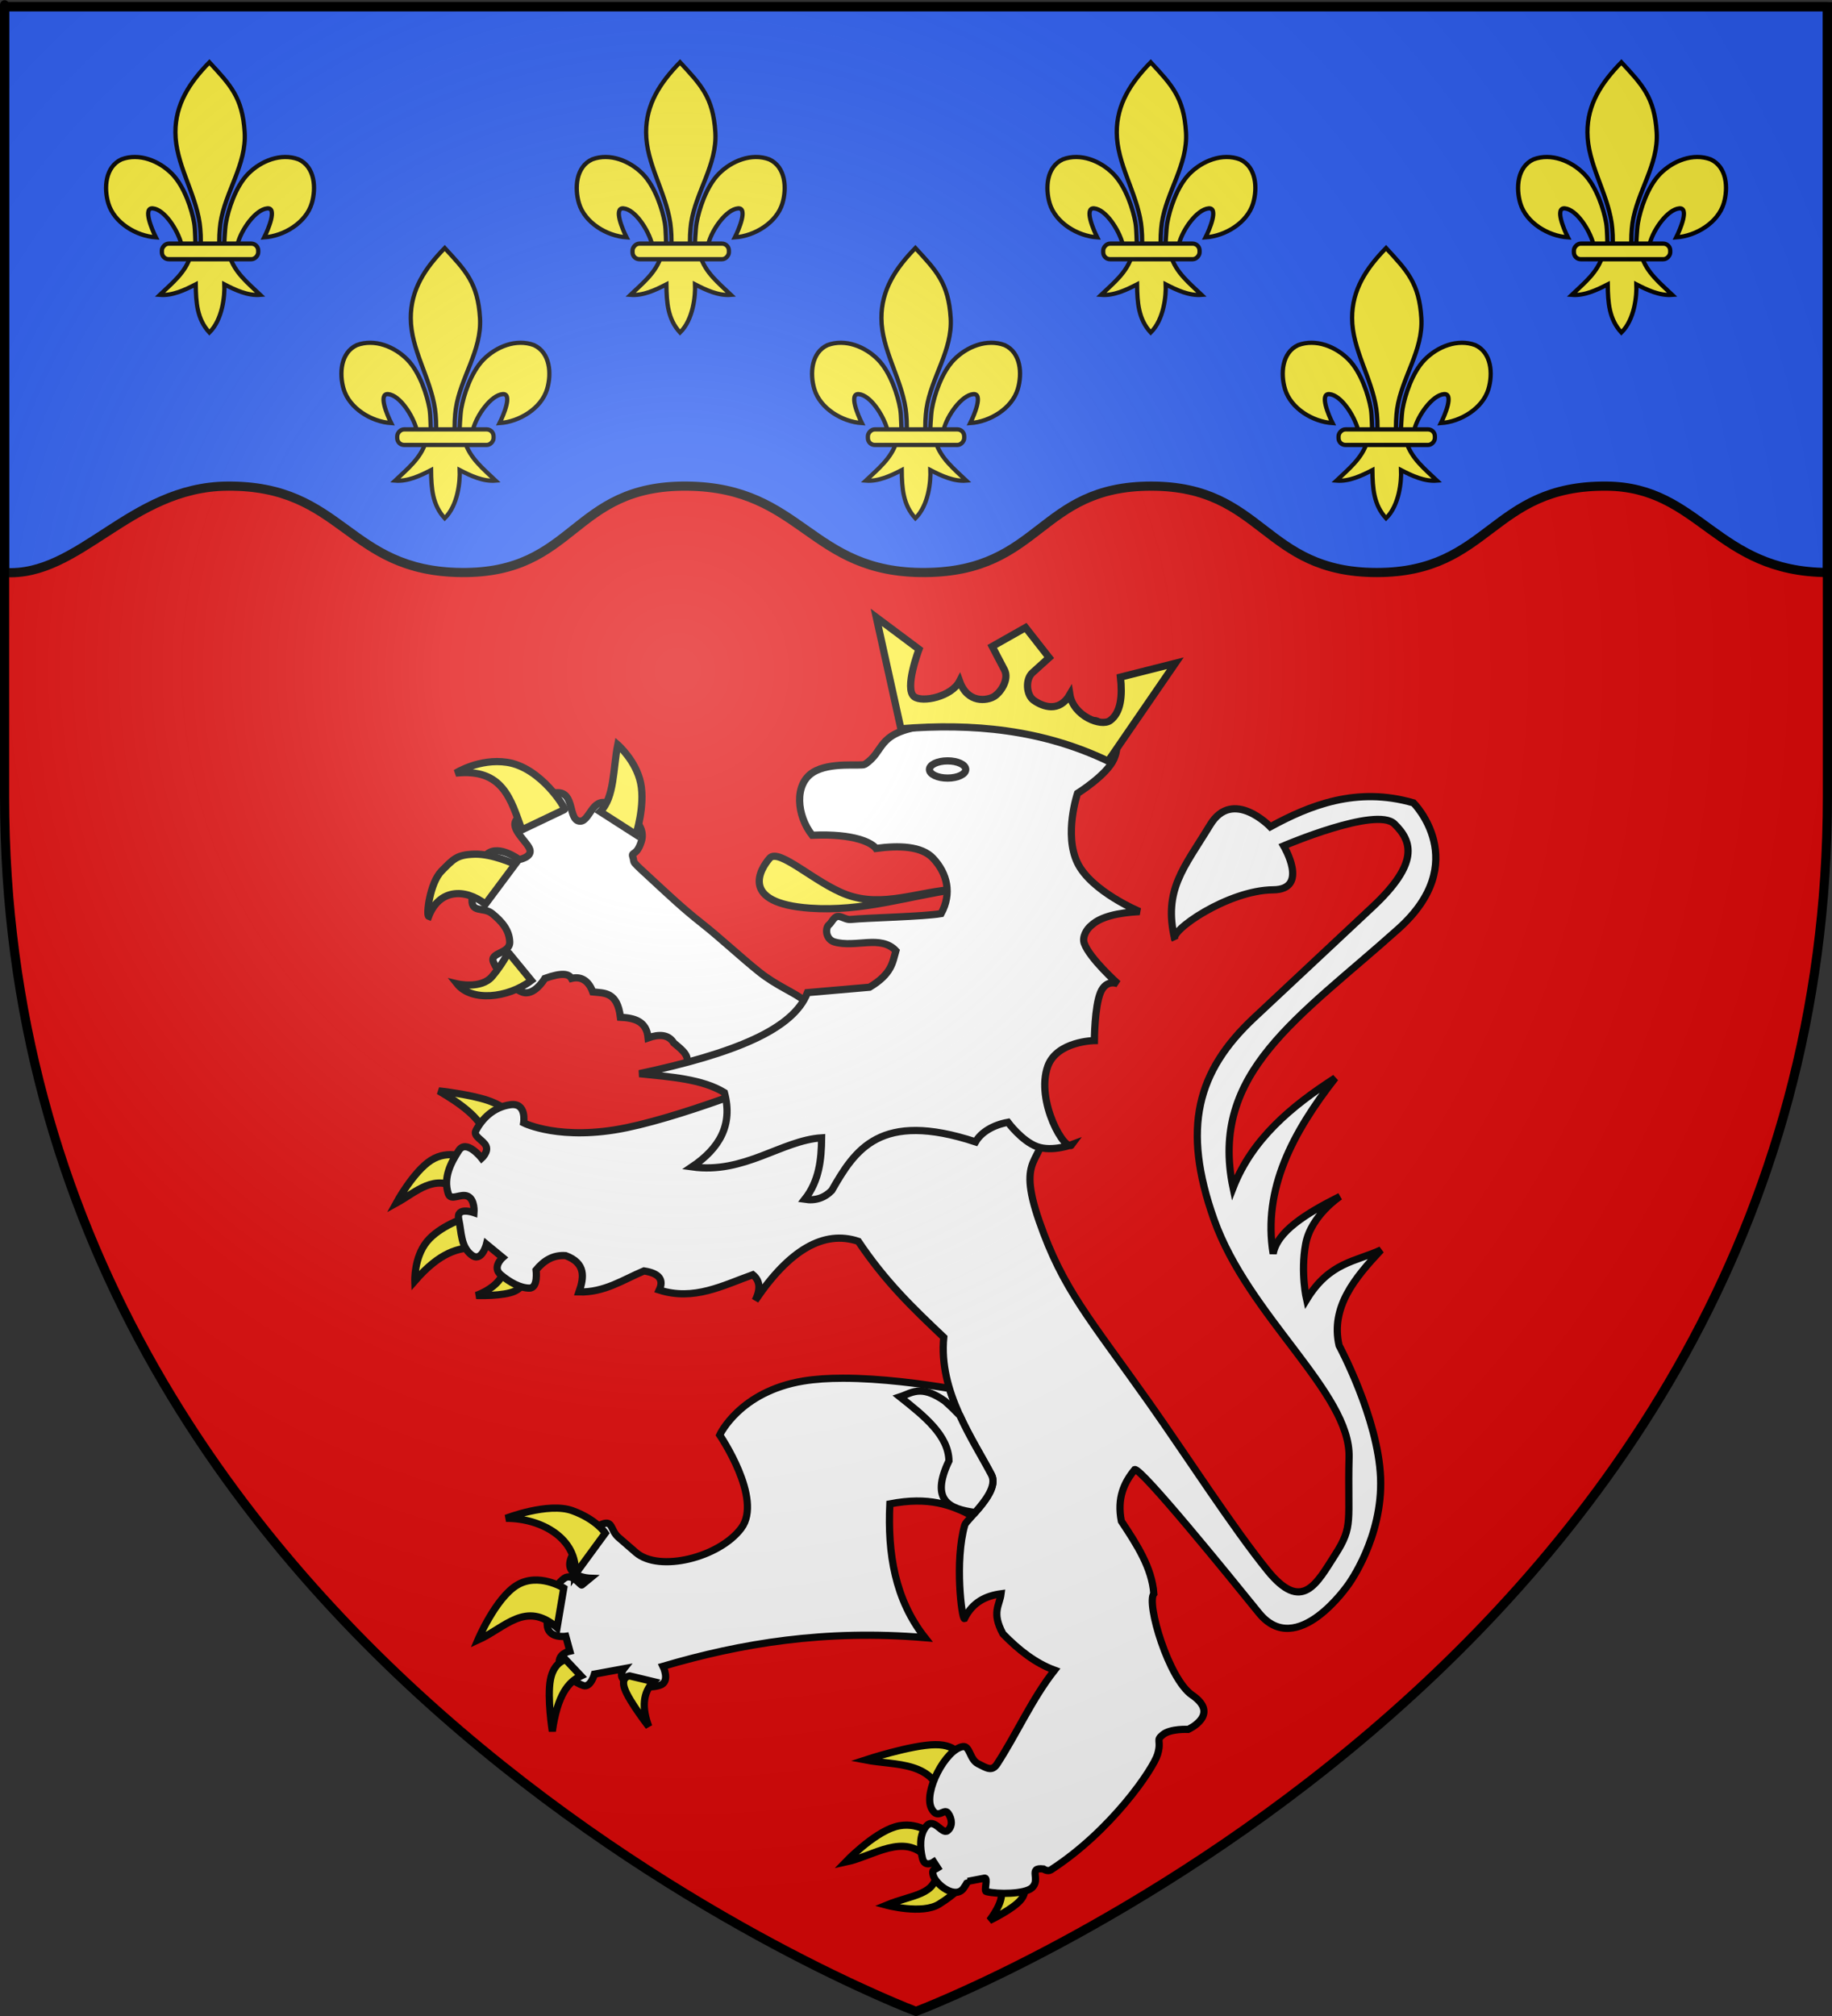 <?xml version="1.0" encoding="UTF-8" standalone="no"?>
<svg
   xmlns:dc="http://purl.org/dc/elements/1.1/"
   xmlns:cc="http://creativecommons.org/ns#"
   xmlns:rdf="http://www.w3.org/1999/02/22-rdf-syntax-ns#"
   xmlns:svg="http://www.w3.org/2000/svg"
   xmlns="http://www.w3.org/2000/svg"
   xmlns:xlink="http://www.w3.org/1999/xlink"
   xmlns:sodipodi="http://sodipodi.sourceforge.net/DTD/sodipodi-0.dtd"
   xmlns:inkscape="http://www.inkscape.org/namespaces/inkscape"
   height="660"
   width="600"
   version="1.0"
   id="svg2"
   sodipodi:version="0.32"
   inkscape:version="0.46"
   sodipodi:docname="Savigny-en-Septaine (18).svg"
   sodipodi:docbase="C:\Documents and Settings\Standard\Mes documents\Ouiqui\Blasons"
   inkscape:export-filename="/Users/olivier/Desktop/Blason Rouge/Blason_Vide_3D.png"
   inkscape:export-xdpi="144"
   inkscape:export-ydpi="144"
   inkscape:output_extension="org.inkscape.output.svg.inkscape">
  <rect width="100%" height="100%" fill="#333333" stroke="none"/>
  <sodipodi:namedview
     inkscape:window-height="712"
     inkscape:window-width="1024"
     inkscape:pageshadow="2"
     inkscape:pageopacity="0.0"
     guidetolerance="10.0"
     gridtolerance="10.0"
     objecttolerance="10.0"
     borderopacity="1.0"
     bordercolor="#666666"
     pagecolor="#ffffff"
     id="base"
     showgrid="false"
     height="660px"
     inkscape:zoom="0.8"
     inkscape:cx="295.71823"
     inkscape:cy="338.8483"
     inkscape:window-x="-4"
     inkscape:window-y="-4"
     inkscape:current-layer="layer3"
     showguides="true"
     inkscape:guide-bbox="true" />
  <desc
     id="desc4">Flag of Canton of Valais (Wallis)</desc>
  <defs
     id="defs6">
    <inkscape:perspective
       sodipodi:type="inkscape:persp3d"
       inkscape:vp_x="0 : 330 : 1"
       inkscape:vp_y="0 : 1000 : 0"
       inkscape:vp_z="600 : 330 : 1"
       inkscape:persp3d-origin="300 : 220 : 1"
       id="perspective185" />
    <linearGradient
       id="linearGradient2893">
      <stop
         style="stop-color:white;stop-opacity:0.314;"
         offset="0"
         id="stop2895" />
      <stop
         id="stop2897"
         offset="0.19"
         style="stop-color:white;stop-opacity:0.251;" />
      <stop
         style="stop-color:#6b6b6b;stop-opacity:0.125;"
         offset="0.6"
         id="stop2901" />
      <stop
         style="stop-color:black;stop-opacity:0.125;"
         offset="1"
         id="stop2899" />
    </linearGradient>
    <linearGradient
       id="linearGradient2885">
      <stop
         id="stop2887"
         offset="0"
         style="stop-color:white;stop-opacity:1;" />
      <stop
         style="stop-color:white;stop-opacity:1;"
         offset="0.229"
         id="stop2891" />
      <stop
         id="stop2889"
         offset="1"
         style="stop-color:black;stop-opacity:1;" />
    </linearGradient>
    <linearGradient
       id="linearGradient2955">
      <stop
         id="stop2867"
         offset="0"
         style="stop-color:#fd0000;stop-opacity:1;" />
      <stop
         style="stop-color:#e77275;stop-opacity:0.659;"
         offset="0.5"
         id="stop2873" />
      <stop
         style="stop-color:black;stop-opacity:0.323;"
         offset="1"
         id="stop2959" />
    </linearGradient>
    <radialGradient
       inkscape:collect="always"
       xlink:href="#linearGradient2955"
       id="radialGradient2961"
       cx="225.524"
       cy="218.901"
       fx="225.524"
       fy="218.901"
       r="300"
       gradientTransform="matrix(-4.167939e-4,2.183,-1.884,-3.599562e-4,615.597,-289.121)"
       gradientUnits="userSpaceOnUse" />
    <polygon
       id="star"
       transform="scale(53,53)"
       points="0,-1 0.588,0.809 -0.951,-0.309 0.951,-0.309 -0.588,0.809 0,-1 " />
    <clipPath
       id="clip">
      <path
         d="M 0,-200 L 0,600 L 300,600 L 300,-200 L 0,-200 z "
         id="path10" />
    </clipPath>
    <radialGradient
       inkscape:collect="always"
       xlink:href="#linearGradient2955"
       id="radialGradient1911"
       gradientUnits="userSpaceOnUse"
       gradientTransform="matrix(-4.167939e-4,2.183,-1.884,-3.599562e-4,615.597,-289.121)"
       cx="225.524"
       cy="218.901"
       fx="225.524"
       fy="218.901"
       r="300" />
    <radialGradient
       inkscape:collect="always"
       xlink:href="#linearGradient2955"
       id="radialGradient2865"
       gradientUnits="userSpaceOnUse"
       gradientTransform="matrix(0,1.749,-1.593,-1.049767e-7,551.788,-191.29)"
       cx="225.524"
       cy="218.901"
       fx="225.524"
       fy="218.901"
       r="300" />
    <radialGradient
       inkscape:collect="always"
       xlink:href="#linearGradient2955"
       id="radialGradient2871"
       gradientUnits="userSpaceOnUse"
       gradientTransform="matrix(0,1.386,-1.323,-5.741131e-8,-158.082,-109.541)"
       cx="225.524"
       cy="218.901"
       fx="225.524"
       fy="218.901"
       r="300" />
    <radialGradient
       inkscape:collect="always"
       xlink:href="#linearGradient2893"
       id="radialGradient3163"
       gradientUnits="userSpaceOnUse"
       gradientTransform="matrix(1.353,0,0,1.349,-77.629,-85.747)"
       cx="221.445"
       cy="226.331"
       fx="221.445"
       fy="226.331"
       r="300" />
    <linearGradient
       id="linearGradient8814">
      <stop
         id="stop8816"
         offset="0"
         style="stop-color:white;stop-opacity:0.314" />
      <stop
         id="stop8818"
         offset="0.19"
         style="stop-color:white;stop-opacity:0.251" />
      <stop
         id="stop8820"
         offset="0.6"
         style="stop-color:#6b6b6b;stop-opacity:0.125" />
      <stop
         id="stop8822"
         offset="1"
         style="stop-color:black;stop-opacity:0.125" />
    </linearGradient>
    <linearGradient
       id="linearGradient8806">
      <stop
         id="stop8808"
         offset="0"
         style="stop-color:white;stop-opacity:1" />
      <stop
         id="stop8810"
         offset="0.229"
         style="stop-color:white;stop-opacity:1" />
      <stop
         id="stop8812"
         offset="1"
         style="stop-color:black;stop-opacity:1" />
    </linearGradient>
    <linearGradient
       id="linearGradient8798">
      <stop
         id="stop8800"
         offset="0"
         style="stop-color:#fd0000;stop-opacity:1" />
      <stop
         id="stop8802"
         offset="0.5"
         style="stop-color:#e77275;stop-opacity:0.659" />
      <stop
         id="stop8804"
         offset="1"
         style="stop-color:black;stop-opacity:0.323" />
    </linearGradient>
    <radialGradient
       gradientTransform="matrix(-4.167939e-4,2.183,-1.884,-3.599562e-4,615.597,-289.121)"
       gradientUnits="userSpaceOnUse"
       xlink:href="#linearGradient2955"
       id="radialGradient8796"
       fy="218.901"
       fx="225.524"
       r="300"
       cy="218.901"
       cx="225.524" />
    <polygon
       id="polygon8794"
       transform="scale(53,53)"
       points="0,-1 0.588,0.809 -0.951,-0.309 0.951,-0.309 -0.588,0.809 0,-1 " />
    <clipPath
       id="clipPath8790">
      <path
         id="path8792"
         d="M 0,-200 L 0,600 L 300,600 L 300,-200 L 0,-200 z " />
    </clipPath>
    <radialGradient
       gradientTransform="matrix(-4.167939e-4,2.183,-1.884,-3.599562e-4,615.597,-289.121)"
       gradientUnits="userSpaceOnUse"
       xlink:href="#linearGradient2955"
       id="radialGradient8788"
       fy="218.901"
       fx="225.524"
       r="300"
       cy="218.901"
       cx="225.524" />
    <radialGradient
       gradientTransform="matrix(0,1.749,-1.593,-1.049767e-7,551.788,-191.29)"
       gradientUnits="userSpaceOnUse"
       xlink:href="#linearGradient2955"
       id="radialGradient8786"
       fy="218.901"
       fx="225.524"
       r="300"
       cy="218.901"
       cx="225.524" />
    <radialGradient
       gradientTransform="matrix(0,1.386,-1.323,-5.741131e-8,-158.082,-109.541)"
       gradientUnits="userSpaceOnUse"
       xlink:href="#linearGradient2955"
       id="radialGradient8784"
       fy="218.901"
       fx="225.524"
       r="300"
       cy="218.901"
       cx="225.524" />
    <radialGradient
       gradientTransform="matrix(1.353,0,0,1.349,-77.629,-85.747)"
       gradientUnits="userSpaceOnUse"
       xlink:href="#linearGradient2893"
       id="radialGradient8782"
       fy="226.331"
       fx="221.445"
       r="300"
       cy="226.331"
       cx="221.445" />
    <radialGradient
       cx="221.445"
       cy="226.331"
       r="300"
       fx="221.445"
       fy="226.331"
       id="radialGradient3526"
       xlink:href="#linearGradient2893"
       gradientUnits="userSpaceOnUse"
       gradientTransform="matrix(1.353,0,0,1.349,-77.629,-85.747)" />
    <radialGradient
       cx="225.524"
       cy="218.901"
       r="300"
       fx="225.524"
       fy="218.901"
       id="radialGradient3524"
       xlink:href="#linearGradient2955"
       gradientUnits="userSpaceOnUse"
       gradientTransform="matrix(0,1.386,-1.323,-5.741131e-8,-158.082,-109.541)" />
    <radialGradient
       cx="225.524"
       cy="218.901"
       r="300"
       fx="225.524"
       fy="218.901"
       id="radialGradient3522"
       xlink:href="#linearGradient2955"
       gradientUnits="userSpaceOnUse"
       gradientTransform="matrix(0,1.749,-1.593,-1.049767e-7,551.788,-191.29)" />
    <radialGradient
       cx="225.524"
       cy="218.901"
       r="300"
       fx="225.524"
       fy="218.901"
       id="radialGradient3520"
       xlink:href="#linearGradient2955"
       gradientUnits="userSpaceOnUse"
       gradientTransform="matrix(-4.167939e-4,2.183,-1.884,-3.599562e-4,615.597,-289.121)" />
    <clipPath
       id="clipPath3516">
      <path
         d="M 0,-200 L 0,600 L 300,600 L 300,-200 L 0,-200 z "
         id="path3518" />
    </clipPath>
    <polygon
       points="0,-1 0.588,0.809 -0.951,-0.309 0.951,-0.309 -0.588,0.809 0,-1 "
       transform="scale(53,53)"
       id="polygon3514" />
    <radialGradient
       cx="225.524"
       cy="218.901"
       r="300"
       fx="225.524"
       fy="218.901"
       id="radialGradient3512"
       xlink:href="#linearGradient2955"
       gradientUnits="userSpaceOnUse"
       gradientTransform="matrix(-4.167939e-4,2.183,-1.884,-3.599562e-4,615.597,-289.121)" />
    <linearGradient
       id="linearGradient3504">
      <stop
         style="stop-color:#fd0000;stop-opacity:1"
         offset="0"
         id="stop3506" />
      <stop
         style="stop-color:#e77275;stop-opacity:0.659"
         offset="0.5"
         id="stop3508" />
      <stop
         style="stop-color:black;stop-opacity:0.323"
         offset="1"
         id="stop3510" />
    </linearGradient>
    <linearGradient
       id="linearGradient3496">
      <stop
         style="stop-color:white;stop-opacity:1"
         offset="0"
         id="stop3498" />
      <stop
         style="stop-color:white;stop-opacity:1"
         offset="0.229"
         id="stop3500" />
      <stop
         style="stop-color:black;stop-opacity:1"
         offset="1"
         id="stop3502" />
    </linearGradient>
    <linearGradient
       id="linearGradient3486">
      <stop
         style="stop-color:white;stop-opacity:0.314"
         offset="0"
         id="stop3488" />
      <stop
         style="stop-color:white;stop-opacity:0.251"
         offset="0.19"
         id="stop3490" />
      <stop
         style="stop-color:#6b6b6b;stop-opacity:0.125"
         offset="0.6"
         id="stop3492" />
      <stop
         style="stop-color:black;stop-opacity:0.125"
         offset="1"
         id="stop3494" />
    </linearGradient>
    <radialGradient
       r="300"
       fy="226.331"
       fx="221.445"
       cy="226.331"
       cx="221.445"
       gradientTransform="matrix(1.353,0,0,1.349,-77.629,-85.747)"
       gradientUnits="userSpaceOnUse"
       id="radialGradient3484"
       xlink:href="#linearGradient2893"
       inkscape:collect="always" />
    <radialGradient
       r="300"
       fy="218.901"
       fx="225.524"
       cy="218.901"
       cx="225.524"
       gradientTransform="matrix(0,1.386,-1.323,-5.741131e-8,-158.082,-109.541)"
       gradientUnits="userSpaceOnUse"
       id="radialGradient3482"
       xlink:href="#linearGradient2955"
       inkscape:collect="always" />
    <radialGradient
       r="300"
       fy="218.901"
       fx="225.524"
       cy="218.901"
       cx="225.524"
       gradientTransform="matrix(0,1.749,-1.593,-1.049767e-7,551.788,-191.29)"
       gradientUnits="userSpaceOnUse"
       id="radialGradient3480"
       xlink:href="#linearGradient2955"
       inkscape:collect="always" />
    <radialGradient
       r="300"
       fy="218.901"
       fx="225.524"
       cy="218.901"
       cx="225.524"
       gradientTransform="matrix(-4.167939e-4,2.183,-1.884,-3.599562e-4,615.597,-289.121)"
       gradientUnits="userSpaceOnUse"
       id="radialGradient3478"
       xlink:href="#linearGradient2955"
       inkscape:collect="always" />
    <clipPath
       id="clipPath3474">
      <path
         id="path3476"
         d="M 0,-200 L 0,600 L 300,600 L 300,-200 L 0,-200 z " />
    </clipPath>
    <polygon
       points="0,-1 0.588,0.809 -0.951,-0.309 0.951,-0.309 -0.588,0.809 0,-1 "
       transform="scale(53,53)"
       id="polygon3472" />
    <radialGradient
       gradientUnits="userSpaceOnUse"
       gradientTransform="matrix(-4.167939e-4,2.183,-1.884,-3.599562e-4,615.597,-289.121)"
       r="300"
       fy="218.901"
       fx="225.524"
       cy="218.901"
       cx="225.524"
       id="radialGradient3470"
       xlink:href="#linearGradient2955"
       inkscape:collect="always" />
    <linearGradient
       id="linearGradient3462">
      <stop
         style="stop-color:#fd0000;stop-opacity:1;"
         offset="0"
         id="stop3464" />
      <stop
         id="stop3466"
         offset="0.5"
         style="stop-color:#e77275;stop-opacity:0.659;" />
      <stop
         id="stop3468"
         offset="1"
         style="stop-color:black;stop-opacity:0.323;" />
    </linearGradient>
    <linearGradient
       id="linearGradient3454">
      <stop
         style="stop-color:white;stop-opacity:1;"
         offset="0"
         id="stop3456" />
      <stop
         id="stop3458"
         offset="0.229"
         style="stop-color:white;stop-opacity:1;" />
      <stop
         style="stop-color:black;stop-opacity:1;"
         offset="1"
         id="stop3460" />
    </linearGradient>
    <linearGradient
       id="linearGradient3444">
      <stop
         id="stop3446"
         offset="0"
         style="stop-color:white;stop-opacity:0.314;" />
      <stop
         style="stop-color:white;stop-opacity:0.251;"
         offset="0.19"
         id="stop3448" />
      <stop
         id="stop3450"
         offset="0.6"
         style="stop-color:#6b6b6b;stop-opacity:0.125;" />
      <stop
         id="stop3452"
         offset="1"
         style="stop-color:black;stop-opacity:0.125;" />
    </linearGradient>
    <radialGradient
       cx="221.445"
       cy="226.331"
       r="300"
       fx="221.445"
       fy="226.331"
       id="radialGradient4840"
       xlink:href="#linearGradient2893"
       gradientUnits="userSpaceOnUse"
       gradientTransform="matrix(1.353,0,0,1.349,-77.629,-85.747)" />
    <radialGradient
       cx="225.524"
       cy="218.901"
       r="300"
       fx="225.524"
       fy="218.901"
       id="radialGradient4838"
       xlink:href="#linearGradient2955"
       gradientUnits="userSpaceOnUse"
       gradientTransform="matrix(0,1.386,-1.323,-5.741131e-8,-158.082,-109.541)" />
    <radialGradient
       cx="225.524"
       cy="218.901"
       r="300"
       fx="225.524"
       fy="218.901"
       id="radialGradient4836"
       xlink:href="#linearGradient2955"
       gradientUnits="userSpaceOnUse"
       gradientTransform="matrix(0,1.749,-1.593,-1.049767e-7,551.788,-191.29)" />
    <radialGradient
       cx="225.524"
       cy="218.901"
       r="300"
       fx="225.524"
       fy="218.901"
       id="radialGradient4834"
       xlink:href="#linearGradient2955"
       gradientUnits="userSpaceOnUse"
       gradientTransform="matrix(-4.167939e-4,2.183,-1.884,-3.599562e-4,615.597,-289.121)" />
    <clipPath
       id="clipPath4830">
      <path
         d="M 0,-200 L 0,600 L 300,600 L 300,-200 L 0,-200 z "
         id="path4832" />
    </clipPath>
    <polygon
       points="0,-1 0.588,0.809 -0.951,-0.309 0.951,-0.309 -0.588,0.809 0,-1 "
       transform="scale(53,53)"
       id="polygon4828" />
    <radialGradient
       cx="225.524"
       cy="218.901"
       r="300"
       fx="225.524"
       fy="218.901"
       id="radialGradient4826"
       xlink:href="#linearGradient2955"
       gradientUnits="userSpaceOnUse"
       gradientTransform="matrix(-4.167939e-4,2.183,-1.884,-3.599562e-4,615.597,-289.121)" />
    <linearGradient
       id="linearGradient4818">
      <stop
         style="stop-color:#fd0000;stop-opacity:1"
         offset="0"
         id="stop4820" />
      <stop
         style="stop-color:#e77275;stop-opacity:0.659"
         offset="0.5"
         id="stop4822" />
      <stop
         style="stop-color:black;stop-opacity:0.323"
         offset="1"
         id="stop4824" />
    </linearGradient>
    <linearGradient
       id="linearGradient4810">
      <stop
         style="stop-color:white;stop-opacity:1"
         offset="0"
         id="stop4812" />
      <stop
         style="stop-color:white;stop-opacity:1"
         offset="0.229"
         id="stop4814" />
      <stop
         style="stop-color:black;stop-opacity:1"
         offset="1"
         id="stop4816" />
    </linearGradient>
    <linearGradient
       id="linearGradient4800">
      <stop
         style="stop-color:white;stop-opacity:0.314"
         offset="0"
         id="stop4802" />
      <stop
         style="stop-color:white;stop-opacity:0.251"
         offset="0.19"
         id="stop4804" />
      <stop
         style="stop-color:#6b6b6b;stop-opacity:0.125"
         offset="0.6"
         id="stop4806" />
      <stop
         style="stop-color:black;stop-opacity:0.125"
         offset="1"
         id="stop4808" />
    </linearGradient>
    <radialGradient
       r="300"
       fy="226.331"
       fx="221.445"
       cy="226.331"
       cx="221.445"
       gradientTransform="matrix(1.353,0,0,1.349,-77.629,-85.747)"
       gradientUnits="userSpaceOnUse"
       id="radialGradient4798"
       xlink:href="#linearGradient2893"
       inkscape:collect="always" />
    <radialGradient
       r="300"
       fy="218.901"
       fx="225.524"
       cy="218.901"
       cx="225.524"
       gradientTransform="matrix(0,1.386,-1.323,-5.741131e-8,-158.082,-109.541)"
       gradientUnits="userSpaceOnUse"
       id="radialGradient4796"
       xlink:href="#linearGradient2955"
       inkscape:collect="always" />
    <radialGradient
       r="300"
       fy="218.901"
       fx="225.524"
       cy="218.901"
       cx="225.524"
       gradientTransform="matrix(0,1.749,-1.593,-1.049767e-7,551.788,-191.29)"
       gradientUnits="userSpaceOnUse"
       id="radialGradient4794"
       xlink:href="#linearGradient2955"
       inkscape:collect="always" />
    <radialGradient
       r="300"
       fy="218.901"
       fx="225.524"
       cy="218.901"
       cx="225.524"
       gradientTransform="matrix(-4.167939e-4,2.183,-1.884,-3.599562e-4,615.597,-289.121)"
       gradientUnits="userSpaceOnUse"
       id="radialGradient4792"
       xlink:href="#linearGradient2955"
       inkscape:collect="always" />
    <clipPath
       id="clipPath4788">
      <path
         id="path4790"
         d="M 0,-200 L 0,600 L 300,600 L 300,-200 L 0,-200 z " />
    </clipPath>
    <polygon
       points="0,-1 0.588,0.809 -0.951,-0.309 0.951,-0.309 -0.588,0.809 0,-1 "
       transform="scale(53,53)"
       id="polygon4786" />
    <radialGradient
       gradientUnits="userSpaceOnUse"
       gradientTransform="matrix(-4.167939e-4,2.183,-1.884,-3.599562e-4,615.597,-289.121)"
       r="300"
       fy="218.901"
       fx="225.524"
       cy="218.901"
       cx="225.524"
       id="radialGradient4784"
       xlink:href="#linearGradient2955"
       inkscape:collect="always" />
    <linearGradient
       id="linearGradient4776">
      <stop
         style="stop-color:#fd0000;stop-opacity:1;"
         offset="0"
         id="stop4778" />
      <stop
         id="stop4780"
         offset="0.5"
         style="stop-color:#e77275;stop-opacity:0.659;" />
      <stop
         id="stop4782"
         offset="1"
         style="stop-color:black;stop-opacity:0.323;" />
    </linearGradient>
    <linearGradient
       id="linearGradient4768">
      <stop
         style="stop-color:white;stop-opacity:1;"
         offset="0"
         id="stop4770" />
      <stop
         id="stop4772"
         offset="0.229"
         style="stop-color:white;stop-opacity:1;" />
      <stop
         style="stop-color:black;stop-opacity:1;"
         offset="1"
         id="stop4774" />
    </linearGradient>
    <linearGradient
       id="linearGradient4758">
      <stop
         id="stop4760"
         offset="0"
         style="stop-color:white;stop-opacity:0.314;" />
      <stop
         style="stop-color:white;stop-opacity:0.251;"
         offset="0.19"
         id="stop4762" />
      <stop
         id="stop4764"
         offset="0.6"
         style="stop-color:#6b6b6b;stop-opacity:0.125;" />
      <stop
         id="stop4766"
         offset="1"
         style="stop-color:black;stop-opacity:0.125;" />
    </linearGradient>
    <radialGradient
       r="300"
       fy="226.331"
       fx="221.445"
       cy="226.331"
       cx="221.445"
       gradientTransform="matrix(1.353,0,0,1.349,-77.629,-85.747)"
       gradientUnits="userSpaceOnUse"
       id="radialGradient2941"
       xlink:href="#linearGradient2893"
       inkscape:collect="always" />
    <radialGradient
       r="300"
       fy="218.901"
       fx="225.524"
       cy="218.901"
       cx="225.524"
       gradientTransform="matrix(0,1.386,-1.323,-5.741131e-8,-158.082,-109.541)"
       gradientUnits="userSpaceOnUse"
       id="radialGradient2939"
       xlink:href="#linearGradient2955"
       inkscape:collect="always" />
    <radialGradient
       r="300"
       fy="218.901"
       fx="225.524"
       cy="218.901"
       cx="225.524"
       gradientTransform="matrix(0,1.749,-1.593,-1.049767e-7,551.788,-191.29)"
       gradientUnits="userSpaceOnUse"
       id="radialGradient2937"
       xlink:href="#linearGradient2955"
       inkscape:collect="always" />
    <radialGradient
       r="300"
       fy="218.901"
       fx="225.524"
       cy="218.901"
       cx="225.524"
       gradientTransform="matrix(-4.167939e-4,2.183,-1.884,-3.599562e-4,615.597,-289.121)"
       gradientUnits="userSpaceOnUse"
       id="radialGradient2935"
       xlink:href="#linearGradient2955"
       inkscape:collect="always" />
    <clipPath
       id="clipPath2931">
      <path
         id="path2933"
         d="M 0,-200 L 0,600 L 300,600 L 300,-200 L 0,-200 z " />
    </clipPath>
    <polygon
       points="0,-1 0.588,0.809 -0.951,-0.309 0.951,-0.309 -0.588,0.809 0,-1 "
       transform="scale(53,53)"
       id="polygon2929" />
    <radialGradient
       gradientUnits="userSpaceOnUse"
       gradientTransform="matrix(-4.167939e-4,2.183,-1.884,-3.599562e-4,615.597,-289.121)"
       r="300"
       fy="218.901"
       fx="225.524"
       cy="218.901"
       cx="225.524"
       id="radialGradient2927"
       xlink:href="#linearGradient2955"
       inkscape:collect="always" />
    <linearGradient
       id="linearGradient2919">
      <stop
         style="stop-color:#fd0000;stop-opacity:1;"
         offset="0"
         id="stop2921" />
      <stop
         id="stop2923"
         offset="0.5"
         style="stop-color:#e77275;stop-opacity:0.659;" />
      <stop
         id="stop2925"
         offset="1"
         style="stop-color:black;stop-opacity:0.323;" />
    </linearGradient>
    <linearGradient
       id="linearGradient2911">
      <stop
         style="stop-color:white;stop-opacity:1;"
         offset="0"
         id="stop2913" />
      <stop
         id="stop2915"
         offset="0.229"
         style="stop-color:white;stop-opacity:1;" />
      <stop
         style="stop-color:black;stop-opacity:1;"
         offset="1"
         id="stop2917" />
    </linearGradient>
    <linearGradient
       id="linearGradient2901">
      <stop
         id="stop2903"
         offset="0"
         style="stop-color:white;stop-opacity:0.314;" />
      <stop
         style="stop-color:white;stop-opacity:0.251;"
         offset="0.19"
         id="stop2905" />
      <stop
         id="stop2907"
         offset="0.6"
         style="stop-color:#6b6b6b;stop-opacity:0.125;" />
      <stop
         id="stop2909"
         offset="1"
         style="stop-color:black;stop-opacity:0.125;" />
    </linearGradient>
    <linearGradient
       gradientTransform="translate(-1.428571e-5,-5.714286e-5)"
       gradientUnits="userSpaceOnUse"
       xlink:href="#linearGradient1732"
       id="linearGradient1800"
       y2="166.385"
       x2="139.396"
       y1="191.963"
       x1="107.75" />
    <linearGradient
       id="linearGradient1732">
      <stop
         id="stop1734"
         offset="0"
         style="stop-color:#ffffff;stop-opacity:1" />
      <stop
         id="stop1736"
         offset="1"
         style="stop-color:#ffffff;stop-opacity:1" />
    </linearGradient>
    <linearGradient
       gradientTransform="translate(-1.428571e-5,-5.714286e-5)"
       gradientUnits="userSpaceOnUse"
       xlink:href="#linearGradient1732"
       id="linearGradient1553"
       y2="137.971"
       x2="124.361"
       y1="139.21"
       x1="87.547" />
    <linearGradient
       gradientTransform="translate(-1.428571e-5,-5.714286e-5)"
       gradientUnits="userSpaceOnUse"
       xlink:href="#linearGradient1732"
       id="linearGradient1555"
       y2="90.412"
       x2="137.605"
       y1="75.234"
       x1="112.239" />
    <linearGradient
       gradientTransform="translate(-1.428571e-5,-5.714286e-5)"
       gradientUnits="userSpaceOnUse"
       xlink:href="#linearGradient1732"
       id="linearGradient1557"
       y2="101.814"
       x2="193.021"
       y1="75.234"
       x1="179.583" />
    <linearGradient
       gradientTransform="translate(-1.428571e-5,-5.714286e-5)"
       gradientUnits="userSpaceOnUse"
       xlink:href="#linearGradient1732"
       id="linearGradient1551"
       y2="137.971"
       x2="157.2"
       y1="115.64"
       x1="124.585" />
    <linearGradient
       gradientTransform="translate(-1.428571e-5,-5.714286e-5)"
       gradientUnits="userSpaceOnUse"
       xlink:href="#linearGradient1732"
       id="linearGradient1622"
       y2="415.357"
       x2="166.667"
       y1="395.317"
       x1="131.151" />
    <linearGradient
       gradientTransform="translate(-1.428571e-5,-5.714286e-5)"
       gradientUnits="userSpaceOnUse"
       xlink:href="#linearGradient1732"
       id="linearGradient1582"
       y2="242.341"
       x2="130.357"
       y1="225.278"
       x1="107.143" />
    <linearGradient
       gradientTransform="translate(-1.428571e-5,-5.714286e-5)"
       gradientUnits="userSpaceOnUse"
       xlink:href="#linearGradient1732"
       id="linearGradient1642"
       y2="454.048"
       x2="163.889"
       y1="488.968"
       x1="143.651" />
    <linearGradient
       gradientTransform="translate(-1.428571e-5,-5.714286e-5)"
       gradientUnits="userSpaceOnUse"
       xlink:href="#linearGradient1732"
       id="linearGradient1650"
       y2="458.413"
       x2="186.508"
       y1="491.746"
       x1="186.508" />
    <linearGradient
       gradientTransform="translate(-1.428571e-5,-5.714286e-5)"
       gradientUnits="userSpaceOnUse"
       xlink:href="#linearGradient1732"
       id="linearGradient1561"
       y2="467.622"
       x2="124.137"
       y1="496.131"
       x1="94.281" />
    <linearGradient
       gradientTransform="translate(-1.428571e-5,-5.714286e-5)"
       gradientUnits="userSpaceOnUse"
       xlink:href="#linearGradient1732"
       id="linearGradient1590"
       y2="258.413"
       x2="113.69"
       y1="264.167"
       x1="82.143" />
    <linearGradient
       gradientTransform="translate(-1.428571e-5,-5.714286e-5)"
       gradientUnits="userSpaceOnUse"
       xlink:href="#linearGradient1732"
       id="linearGradient1598"
       y2="257.619"
       x2="115.675"
       y1="260.595"
       x1="84.127" />
    <linearGradient
       gradientTransform="translate(-1.428571e-5,-5.714286e-5)"
       gradientUnits="userSpaceOnUse"
       xlink:href="#linearGradient1732"
       id="linearGradient1606"
       y2="280.635"
       x2="118.056"
       y1="297.103"
       x1="88.492" />
    <linearGradient
       gradientTransform="translate(-1.428571e-5,-5.714286e-5)"
       gradientUnits="userSpaceOnUse"
       xlink:href="#linearGradient1732"
       id="linearGradient1614"
       y2="294.722"
       x2="136.325"
       y1="312.778"
       x1="118.452" />
    <linearGradient
       gradientTransform="translate(-1.428571e-5,-5.714286e-5)"
       gradientUnits="userSpaceOnUse"
       xlink:href="#linearGradient1732"
       id="linearGradient1682"
       y2="546.905"
       x2="341.27"
       y1="571.111"
       x1="337.302" />
    <linearGradient
       gradientTransform="translate(-1.428571e-5,-5.714286e-5)"
       gradientUnits="userSpaceOnUse"
       xlink:href="#linearGradient1732"
       id="linearGradient1674"
       y2="547.595"
       x2="319.151"
       y1="566.746"
       x1="300" />
    <linearGradient
       gradientTransform="translate(-1.428571e-5,-5.714286e-5)"
       gradientUnits="userSpaceOnUse"
       xlink:href="#linearGradient1732"
       id="linearGradient1666"
       y2="534.603"
       x2="312.302"
       y1="534.206"
       x1="266.27" />
    <linearGradient
       gradientTransform="translate(-1.428571e-5,-5.714286e-5)"
       gradientUnits="userSpaceOnUse"
       xlink:href="#linearGradient1732"
       id="linearGradient1658"
       y2="513.175"
       x2="321.825"
       y1="493.73"
       x1="292.857" />
    <linearGradient
       gradientTransform="translate(-1.428571e-5,-5.714286e-5)"
       gradientUnits="userSpaceOnUse"
       xlink:href="#linearGradient1732"
       id="linearGradient1549"
       y2="213.55"
       x2="211.83"
       y1="217.778"
       x1="177.338" />
    <linearGradient
       gradientUnits="userSpaceOnUse"
       xlink:href="#linearGradient1732"
       id="linearGradient2433"
       y2="96.5"
       x2="180"
       y1="92.5"
       x1="171" />
    <linearGradient
       gradientTransform="translate(-1.428571e-5,-5.714286e-5)"
       gradientUnits="userSpaceOnUse"
       xlink:href="#linearGradient1732"
       id="linearGradient1559"
       y2="185.716"
       x2="296.929"
       y1="176.249"
       x1="270.496" />
    <linearGradient
       gradientTransform="translate(75.923,47.102)"
       gradientUnits="userSpaceOnUse"
       xlink:href="#linearGradient1732"
       id="linearGradient1397"
       y2="48.303"
       x2="243.124"
       y1="51.421"
       x1="241.143" />
    <inkscape:perspective
       id="perspective2873"
       inkscape:persp3d-origin="300 : 220 : 1"
       inkscape:vp_z="600 : 330 : 1"
       inkscape:vp_y="0 : 1000 : 0"
       inkscape:vp_x="0 : 330 : 1"
       sodipodi:type="inkscape:persp3d" />
    <inkscape:perspective
       id="perspective7727"
       inkscape:persp3d-origin="372.04724 : 350.78739 : 1"
       inkscape:vp_z="744.09448 : 526.18109 : 1"
       inkscape:vp_y="0 : 1000 : 0"
       inkscape:vp_x="0 : 526.18109 : 1"
       sodipodi:type="inkscape:persp3d" />
  </defs>
  <g
     inkscape:groupmode="layer"
     id="layer3"
     inkscape:label="Fond écu"
     style="display:inline">
    <path
       id="path11575"
       style="fill:#e20909;fill-opacity:0.994;fill-rule:evenodd;stroke:none;stroke-width:1px;stroke-linecap:butt;stroke-linejoin:miter;stroke-opacity:1;display:inline"
       d="M 300,657.891 C 300,657.891 598.5,545.57 598.5,260.119 C 598.5,-25.333 598.5,1.567 598.5,1.567 L 1.5,1.567 L 1.5,260.119 C 1.5,545.57 300,657.891 300,657.891 z"
       sodipodi:nodetypes="cccccc" />
    <path
       style="fill:#2b5df2;fill-opacity:1;fill-rule:evenodd;stroke:#000000;stroke-width:3.003;stroke-linecap:round;stroke-linejoin:round;stroke-miterlimit:4;stroke-dashoffset:0;stroke-opacity:1"
       d="M 1.502,2.177 L 598.498,2.177 L 598.498,187.435 C 561.929,187.208 556.866,159.426 526.202,159.151 C 488.179,158.811 488.196,187.435 450.899,187.435 C 413.602,187.435 413.957,159.151 377.014,159.151 C 340.071,159.151 341.134,187.082 303.128,187.435 C 265.123,187.789 262.996,159.505 224.991,159.151 C 186.985,158.798 188.757,187.789 151.105,187.435 C 113.454,187.082 112.673,158.816 74.385,159.151 C 42.529,159.431 26.031,189.042 1.502,187.435 L 1.502,2.177 z"
       id="rect3544"
       sodipodi:nodetypes="cccssssssscc" />
  </g>
  <g
     inkscape:groupmode="layer"
     id="layer4"
     inkscape:label="Meubles"
     style="display:inline">
    <rect
       style="opacity:1;fill:#ffffff;fill-opacity:1;fill-rule:evenodd;stroke:#000000;stroke-width:2;stroke-linecap:round;stroke-linejoin:round;stroke-miterlimit:4;stroke-dasharray:none;stroke-dashoffset:0;stroke-opacity:1"
       id="rect12745"
       width="2"
       height="0"
       x="855.25"
       y="-38.25" />
    <g
       style="display:inline"
       id="g9514"
       transform="translate(8.042,-0.708)">
      <g
         style="stroke:#000000;stroke-width:6.01;stroke-miterlimit:4;stroke-dasharray:none;stroke-opacity:1;display:inline"
         id="g9508"
         transform="matrix(0.232,0,0,0.232,148.767,251.282)">
        <path
           sodipodi:nodetypes="csssssscscsscccccccsscscssssssc"
           id="path9510"
           d="M -48.097,-730.047 C -18.635,-698.201 -1.311,-680.639 1.716,-631.226 C 4.517,-585.498 -25.913,-547.267 -32.472,-503.038 C -33.716,-494.649 -34.783,-477.525 -33.659,-470.58 C -32.827,-465.437 -30.267,-449.725 -27.472,-469.166 C -26.897,-473.165 -26.485,-493.226 -24.722,-503.413 C -21.51,-521.974 -11.224,-554.612 6.622,-572.694 C 24.46,-590.769 52.726,-602.493 77.934,-593.038 C 100.774,-582.5 102.933,-552.738 96.434,-530.976 C 88.296,-503.72 57.193,-484.855 29.309,-483.007 C 34.835,-493.933 48.059,-525.12 33.716,-523.882 C 17.113,-522.449 -2.747,-494.201 -7.917,-474.823 C -9.864,-467.525 -9.078,-456.195 -19.503,-456.663 C -12.628,-433.435 6.777,-418.065 23.778,-401.851 C 6.056,-400.377 -11.477,-408.718 -26.941,-416.663 C -26.287,-400.738 -29.378,-367.096 -48.097,-348.726 C -65.472,-367.642 -67.053,-390.712 -67.378,-416.663 C -82.841,-408.718 -100.374,-400.377 -118.097,-401.851 C -101.096,-418.065 -81.69,-433.435 -74.816,-456.663 C -85.241,-456.195 -85.868,-466.818 -87.816,-474.116 C -92.986,-493.493 -111.432,-522.449 -128.034,-523.882 C -142.378,-525.12 -129.153,-493.933 -123.628,-483.007 C -151.512,-484.855 -182.614,-503.72 -190.753,-530.976 C -197.252,-552.738 -195.093,-582.5 -172.253,-593.038 C -147.045,-602.493 -118.779,-590.769 -100.941,-572.694 C -83.095,-554.612 -72.809,-521.974 -69.597,-503.413 C -67.834,-493.226 -68.129,-474.579 -67.554,-470.58 C -64.758,-451.139 -61.492,-465.437 -60.659,-470.58 C -59.535,-477.525 -60.603,-494.649 -61.847,-503.038 C -68.406,-547.267 -95.956,-587.053 -96.034,-631.226 C -96.104,-671.112 -76.051,-701.46 -48.097,-730.047 z"
           style="fill:#fcef3c;fill-opacity:1;fill-rule:evenodd;stroke:#000000;stroke-width:6.01;stroke-linecap:butt;stroke-linejoin:miter;stroke-miterlimit:4;stroke-dasharray:none;stroke-opacity:1" />
        <rect
           transform="scale(-1,1)"
           ry="9.734"
           y="-474.154"
           x="-20.841"
           height="22"
           width="136"
           id="rect9512"
           style="fill:#fcef3c;fill-opacity:1;fill-rule:evenodd;stroke:#000000;stroke-width:6.01;stroke-linejoin:round;stroke-miterlimit:4;stroke-dasharray:none;stroke-opacity:1"
           rx="9.734" />
      </g>
      <g
         style="stroke:#000000;stroke-width:6.01;stroke-miterlimit:4;stroke-dasharray:none;stroke-opacity:1;display:inline"
         id="g2576"
         transform="matrix(0.232,0,0,0.232,534.14,190.471)">
        <path
           sodipodi:nodetypes="csssssscscsscccccccsscscssssssc"
           id="path2578"
           d="M -48.097,-730.047 C -18.635,-698.201 -1.311,-680.639 1.716,-631.226 C 4.517,-585.498 -25.913,-547.267 -32.472,-503.038 C -33.716,-494.649 -34.783,-477.525 -33.659,-470.58 C -32.827,-465.437 -30.267,-449.725 -27.472,-469.166 C -26.897,-473.165 -26.485,-493.226 -24.722,-503.413 C -21.51,-521.974 -11.224,-554.612 6.622,-572.694 C 24.46,-590.769 52.726,-602.493 77.934,-593.038 C 100.774,-582.5 102.933,-552.738 96.434,-530.976 C 88.296,-503.72 57.193,-484.855 29.309,-483.007 C 34.835,-493.933 48.059,-525.12 33.716,-523.882 C 17.113,-522.449 -2.747,-494.201 -7.917,-474.823 C -9.864,-467.525 -9.078,-456.195 -19.503,-456.663 C -12.628,-433.435 6.777,-418.065 23.778,-401.851 C 6.056,-400.377 -11.477,-408.718 -26.941,-416.663 C -26.287,-400.738 -29.378,-367.096 -48.097,-348.726 C -65.472,-367.642 -67.053,-390.712 -67.378,-416.663 C -82.841,-408.718 -100.374,-400.377 -118.097,-401.851 C -101.096,-418.065 -81.69,-433.435 -74.816,-456.663 C -85.241,-456.195 -85.868,-466.818 -87.816,-474.116 C -92.986,-493.493 -111.432,-522.449 -128.034,-523.882 C -142.378,-525.12 -129.153,-493.933 -123.628,-483.007 C -151.512,-484.855 -182.614,-503.72 -190.753,-530.976 C -197.252,-552.738 -195.093,-582.5 -172.253,-593.038 C -147.045,-602.493 -118.779,-590.769 -100.941,-572.694 C -83.095,-554.612 -72.809,-521.974 -69.597,-503.413 C -67.834,-493.226 -68.129,-474.579 -67.554,-470.58 C -64.758,-451.139 -61.492,-465.437 -60.659,-470.58 C -59.535,-477.525 -60.603,-494.649 -61.847,-503.038 C -68.406,-547.267 -95.956,-587.053 -96.034,-631.226 C -96.104,-671.112 -76.051,-701.46 -48.097,-730.047 z"
           style="fill:#fcef3c;fill-opacity:1;fill-rule:evenodd;stroke:#000000;stroke-width:6.01;stroke-linecap:butt;stroke-linejoin:miter;stroke-miterlimit:4;stroke-dasharray:none;stroke-opacity:1" />
        <rect
           transform="scale(-1,1)"
           ry="9.734"
           y="-474.154"
           x="-20.841"
           height="22"
           width="136"
           id="rect2580"
           style="fill:#fcef3c;fill-opacity:1;fill-rule:evenodd;stroke:#000000;stroke-width:6.01;stroke-linejoin:round;stroke-miterlimit:4;stroke-dasharray:none;stroke-opacity:1"
           rx="9.734" />
      </g>
      <g
         transform="matrix(0.232,0,0,0.232,379.991,190.471)"
         id="g2582"
         style="stroke:#000000;stroke-width:6.01;stroke-miterlimit:4;stroke-dasharray:none;stroke-opacity:1;display:inline">
        <path
           style="fill:#fcef3c;fill-opacity:1;fill-rule:evenodd;stroke:#000000;stroke-width:6.01;stroke-linecap:butt;stroke-linejoin:miter;stroke-miterlimit:4;stroke-dasharray:none;stroke-opacity:1"
           d="M -48.097,-730.047 C -18.635,-698.201 -1.311,-680.639 1.716,-631.226 C 4.517,-585.498 -25.913,-547.267 -32.472,-503.038 C -33.716,-494.649 -34.783,-477.525 -33.659,-470.58 C -32.827,-465.437 -30.267,-449.725 -27.472,-469.166 C -26.897,-473.165 -26.485,-493.226 -24.722,-503.413 C -21.51,-521.974 -11.224,-554.612 6.622,-572.694 C 24.46,-590.769 52.726,-602.493 77.934,-593.038 C 100.774,-582.5 102.933,-552.738 96.434,-530.976 C 88.296,-503.72 57.193,-484.855 29.309,-483.007 C 34.835,-493.933 48.059,-525.12 33.716,-523.882 C 17.113,-522.449 -2.747,-494.201 -7.917,-474.823 C -9.864,-467.525 -9.078,-456.195 -19.503,-456.663 C -12.628,-433.435 6.777,-418.065 23.778,-401.851 C 6.056,-400.377 -11.477,-408.718 -26.941,-416.663 C -26.287,-400.738 -29.378,-367.096 -48.097,-348.726 C -65.472,-367.642 -67.053,-390.712 -67.378,-416.663 C -82.841,-408.718 -100.374,-400.377 -118.097,-401.851 C -101.096,-418.065 -81.69,-433.435 -74.816,-456.663 C -85.241,-456.195 -85.868,-466.818 -87.816,-474.116 C -92.986,-493.493 -111.432,-522.449 -128.034,-523.882 C -142.378,-525.12 -129.153,-493.933 -123.628,-483.007 C -151.512,-484.855 -182.614,-503.72 -190.753,-530.976 C -197.252,-552.738 -195.093,-582.5 -172.253,-593.038 C -147.045,-602.493 -118.779,-590.769 -100.941,-572.694 C -83.095,-554.612 -72.809,-521.974 -69.597,-503.413 C -67.834,-493.226 -68.129,-474.579 -67.554,-470.58 C -64.758,-451.139 -61.492,-465.437 -60.659,-470.58 C -59.535,-477.525 -60.603,-494.649 -61.847,-503.038 C -68.406,-547.267 -95.956,-587.053 -96.034,-631.226 C -96.104,-671.112 -76.051,-701.46 -48.097,-730.047 z"
           id="path2584"
           sodipodi:nodetypes="csssssscscsscccccccsscscssssssc" />
        <rect
           rx="9.734"
           style="fill:#fcef3c;fill-opacity:1;fill-rule:evenodd;stroke:#000000;stroke-width:6.01;stroke-linejoin:round;stroke-miterlimit:4;stroke-dasharray:none;stroke-opacity:1"
           id="rect2586"
           width="136"
           height="22"
           x="-20.841"
           y="-474.154"
           ry="9.734"
           transform="scale(-1,1)" />
      </g>
      <g
         style="stroke:#000000;stroke-width:6.01;stroke-miterlimit:4;stroke-dasharray:none;stroke-opacity:1;display:inline"
         id="g2588"
         transform="matrix(0.232,0,0,0.232,225.841,190.471)">
        <path
           sodipodi:nodetypes="csssssscscsscccccccsscscssssssc"
           id="path2590"
           d="M -48.097,-730.047 C -18.635,-698.201 -1.311,-680.639 1.716,-631.226 C 4.517,-585.498 -25.913,-547.267 -32.472,-503.038 C -33.716,-494.649 -34.783,-477.525 -33.659,-470.58 C -32.827,-465.437 -30.267,-449.725 -27.472,-469.166 C -26.897,-473.165 -26.485,-493.226 -24.722,-503.413 C -21.51,-521.974 -11.224,-554.612 6.622,-572.694 C 24.46,-590.769 52.726,-602.493 77.934,-593.038 C 100.774,-582.5 102.933,-552.738 96.434,-530.976 C 88.296,-503.72 57.193,-484.855 29.309,-483.007 C 34.835,-493.933 48.059,-525.12 33.716,-523.882 C 17.113,-522.449 -2.747,-494.201 -7.917,-474.823 C -9.864,-467.525 -9.078,-456.195 -19.503,-456.663 C -12.628,-433.435 6.777,-418.065 23.778,-401.851 C 6.056,-400.377 -11.477,-408.718 -26.941,-416.663 C -26.287,-400.738 -29.378,-367.096 -48.097,-348.726 C -65.472,-367.642 -67.053,-390.712 -67.378,-416.663 C -82.841,-408.718 -100.374,-400.377 -118.097,-401.851 C -101.096,-418.065 -81.69,-433.435 -74.816,-456.663 C -85.241,-456.195 -85.868,-466.818 -87.816,-474.116 C -92.986,-493.493 -111.432,-522.449 -128.034,-523.882 C -142.378,-525.12 -129.153,-493.933 -123.628,-483.007 C -151.512,-484.855 -182.614,-503.72 -190.753,-530.976 C -197.252,-552.738 -195.093,-582.5 -172.253,-593.038 C -147.045,-602.493 -118.779,-590.769 -100.941,-572.694 C -83.095,-554.612 -72.809,-521.974 -69.597,-503.413 C -67.834,-493.226 -68.129,-474.579 -67.554,-470.58 C -64.758,-451.139 -61.492,-465.437 -60.659,-470.58 C -59.535,-477.525 -60.603,-494.649 -61.847,-503.038 C -68.406,-547.267 -95.956,-587.053 -96.034,-631.226 C -96.104,-671.112 -76.051,-701.46 -48.097,-730.047 z"
           style="fill:#fcef3c;fill-opacity:1;fill-rule:evenodd;stroke:#000000;stroke-width:6.01;stroke-linecap:butt;stroke-linejoin:miter;stroke-miterlimit:4;stroke-dasharray:none;stroke-opacity:1" />
        <rect
           transform="scale(-1,1)"
           ry="9.734"
           y="-474.154"
           x="-20.841"
           height="22"
           width="136"
           id="rect2592"
           style="fill:#fcef3c;fill-opacity:1;fill-rule:evenodd;stroke:#000000;stroke-width:6.01;stroke-linejoin:round;stroke-miterlimit:4;stroke-dasharray:none;stroke-opacity:1"
           rx="9.734" />
      </g>
      <g
         transform="matrix(0.232,0,0,0.232,71.692,190.471)"
         id="g2594"
         style="stroke:#000000;stroke-width:6.01;stroke-miterlimit:4;stroke-dasharray:none;stroke-opacity:1;display:inline">
        <path
           style="fill:#fcef3c;fill-opacity:1;fill-rule:evenodd;stroke:#000000;stroke-width:6.01;stroke-linecap:butt;stroke-linejoin:miter;stroke-miterlimit:4;stroke-dasharray:none;stroke-opacity:1"
           d="M -48.097,-730.047 C -18.635,-698.201 -1.311,-680.639 1.716,-631.226 C 4.517,-585.498 -25.913,-547.267 -32.472,-503.038 C -33.716,-494.649 -34.783,-477.525 -33.659,-470.58 C -32.827,-465.437 -30.267,-449.725 -27.472,-469.166 C -26.897,-473.165 -26.485,-493.226 -24.722,-503.413 C -21.51,-521.974 -11.224,-554.612 6.622,-572.694 C 24.46,-590.769 52.726,-602.493 77.934,-593.038 C 100.774,-582.5 102.933,-552.738 96.434,-530.976 C 88.296,-503.72 57.193,-484.855 29.309,-483.007 C 34.835,-493.933 48.059,-525.12 33.716,-523.882 C 17.113,-522.449 -2.747,-494.201 -7.917,-474.823 C -9.864,-467.525 -9.078,-456.195 -19.503,-456.663 C -12.628,-433.435 6.777,-418.065 23.778,-401.851 C 6.056,-400.377 -11.477,-408.718 -26.941,-416.663 C -26.287,-400.738 -29.378,-367.096 -48.097,-348.726 C -65.472,-367.642 -67.053,-390.712 -67.378,-416.663 C -82.841,-408.718 -100.374,-400.377 -118.097,-401.851 C -101.096,-418.065 -81.69,-433.435 -74.816,-456.663 C -85.241,-456.195 -85.868,-466.818 -87.816,-474.116 C -92.986,-493.493 -111.432,-522.449 -128.034,-523.882 C -142.378,-525.12 -129.153,-493.933 -123.628,-483.007 C -151.512,-484.855 -182.614,-503.72 -190.753,-530.976 C -197.252,-552.738 -195.093,-582.5 -172.253,-593.038 C -147.045,-602.493 -118.779,-590.769 -100.941,-572.694 C -83.095,-554.612 -72.809,-521.974 -69.597,-503.413 C -67.834,-493.226 -68.129,-474.579 -67.554,-470.58 C -64.758,-451.139 -61.492,-465.437 -60.659,-470.58 C -59.535,-477.525 -60.603,-494.649 -61.847,-503.038 C -68.406,-547.267 -95.956,-587.053 -96.034,-631.226 C -96.104,-671.112 -76.051,-701.46 -48.097,-730.047 z"
           id="path2596"
           sodipodi:nodetypes="csssssscscsscccccccsscscssssssc" />
        <rect
           rx="9.734"
           style="fill:#fcef3c;fill-opacity:1;fill-rule:evenodd;stroke:#000000;stroke-width:6.01;stroke-linejoin:round;stroke-miterlimit:4;stroke-dasharray:none;stroke-opacity:1"
           id="rect2598"
           width="136"
           height="22"
           x="-20.841"
           y="-474.154"
           ry="9.734"
           transform="scale(-1,1)" />
      </g>
      <g
         style="stroke:#000000;stroke-width:6.01;stroke-miterlimit:4;stroke-dasharray:none;stroke-opacity:1;display:inline"
         id="g2600"
         transform="matrix(0.232,0,0,0.232,457.065,251.282)">
        <path
           sodipodi:nodetypes="csssssscscsscccccccsscscssssssc"
           id="path2602"
           d="M -48.097,-730.047 C -18.635,-698.201 -1.311,-680.639 1.716,-631.226 C 4.517,-585.498 -25.913,-547.267 -32.472,-503.038 C -33.716,-494.649 -34.783,-477.525 -33.659,-470.58 C -32.827,-465.437 -30.267,-449.725 -27.472,-469.166 C -26.897,-473.165 -26.485,-493.226 -24.722,-503.413 C -21.51,-521.974 -11.224,-554.612 6.622,-572.694 C 24.46,-590.769 52.726,-602.493 77.934,-593.038 C 100.774,-582.5 102.933,-552.738 96.434,-530.976 C 88.296,-503.72 57.193,-484.855 29.309,-483.007 C 34.835,-493.933 48.059,-525.12 33.716,-523.882 C 17.113,-522.449 -2.747,-494.201 -7.917,-474.823 C -9.864,-467.525 -9.078,-456.195 -19.503,-456.663 C -12.628,-433.435 6.777,-418.065 23.778,-401.851 C 6.056,-400.377 -11.477,-408.718 -26.941,-416.663 C -26.287,-400.738 -29.378,-367.096 -48.097,-348.726 C -65.472,-367.642 -67.053,-390.712 -67.378,-416.663 C -82.841,-408.718 -100.374,-400.377 -118.097,-401.851 C -101.096,-418.065 -81.69,-433.435 -74.816,-456.663 C -85.241,-456.195 -85.868,-466.818 -87.816,-474.116 C -92.986,-493.493 -111.432,-522.449 -128.034,-523.882 C -142.378,-525.12 -129.153,-493.933 -123.628,-483.007 C -151.512,-484.855 -182.614,-503.72 -190.753,-530.976 C -197.252,-552.738 -195.093,-582.5 -172.253,-593.038 C -147.045,-602.493 -118.779,-590.769 -100.941,-572.694 C -83.095,-554.612 -72.809,-521.974 -69.597,-503.413 C -67.834,-493.226 -68.129,-474.579 -67.554,-470.58 C -64.758,-451.139 -61.492,-465.437 -60.659,-470.58 C -59.535,-477.525 -60.603,-494.649 -61.847,-503.038 C -68.406,-547.267 -95.956,-587.053 -96.034,-631.226 C -96.104,-671.112 -76.051,-701.46 -48.097,-730.047 z"
           style="fill:#fcef3c;fill-opacity:1;fill-rule:evenodd;stroke:#000000;stroke-width:6.01;stroke-linecap:butt;stroke-linejoin:miter;stroke-miterlimit:4;stroke-dasharray:none;stroke-opacity:1" />
        <rect
           transform="scale(-1,1)"
           ry="9.734"
           y="-474.154"
           x="-20.841"
           height="22"
           width="136"
           id="rect2604"
           style="fill:#fcef3c;fill-opacity:1;fill-rule:evenodd;stroke:#000000;stroke-width:6.01;stroke-linejoin:round;stroke-miterlimit:4;stroke-dasharray:none;stroke-opacity:1"
           rx="9.734" />
      </g>
      <g
         transform="matrix(0.232,0,0,0.232,302.916,251.282)"
         id="g2606"
         style="stroke:#000000;stroke-width:6.01;stroke-miterlimit:4;stroke-dasharray:none;stroke-opacity:1;display:inline">
        <path
           style="fill:#fcef3c;fill-opacity:1;fill-rule:evenodd;stroke:#000000;stroke-width:6.01;stroke-linecap:butt;stroke-linejoin:miter;stroke-miterlimit:4;stroke-dasharray:none;stroke-opacity:1"
           d="M -48.097,-730.047 C -18.635,-698.201 -1.311,-680.639 1.716,-631.226 C 4.517,-585.498 -25.913,-547.267 -32.472,-503.038 C -33.716,-494.649 -34.783,-477.525 -33.659,-470.58 C -32.827,-465.437 -30.267,-449.725 -27.472,-469.166 C -26.897,-473.165 -26.485,-493.226 -24.722,-503.413 C -21.51,-521.974 -11.224,-554.612 6.622,-572.694 C 24.46,-590.769 52.726,-602.493 77.934,-593.038 C 100.774,-582.5 102.933,-552.738 96.434,-530.976 C 88.296,-503.72 57.193,-484.855 29.309,-483.007 C 34.835,-493.933 48.059,-525.12 33.716,-523.882 C 17.113,-522.449 -2.747,-494.201 -7.917,-474.823 C -9.864,-467.525 -9.078,-456.195 -19.503,-456.663 C -12.628,-433.435 6.777,-418.065 23.778,-401.851 C 6.056,-400.377 -11.477,-408.718 -26.941,-416.663 C -26.287,-400.738 -29.378,-367.096 -48.097,-348.726 C -65.472,-367.642 -67.053,-390.712 -67.378,-416.663 C -82.841,-408.718 -100.374,-400.377 -118.097,-401.851 C -101.096,-418.065 -81.69,-433.435 -74.816,-456.663 C -85.241,-456.195 -85.868,-466.818 -87.816,-474.116 C -92.986,-493.493 -111.432,-522.449 -128.034,-523.882 C -142.378,-525.12 -129.153,-493.933 -123.628,-483.007 C -151.512,-484.855 -182.614,-503.72 -190.753,-530.976 C -197.252,-552.738 -195.093,-582.5 -172.253,-593.038 C -147.045,-602.493 -118.779,-590.769 -100.941,-572.694 C -83.095,-554.612 -72.809,-521.974 -69.597,-503.413 C -67.834,-493.226 -68.129,-474.579 -67.554,-470.58 C -64.758,-451.139 -61.492,-465.437 -60.659,-470.58 C -59.535,-477.525 -60.603,-494.649 -61.847,-503.038 C -68.406,-547.267 -95.956,-587.053 -96.034,-631.226 C -96.104,-671.112 -76.051,-701.46 -48.097,-730.047 z"
           id="path2608"
           sodipodi:nodetypes="csssssscscsscccccccsscscssssssc" />
        <rect
           rx="9.734"
           style="fill:#fcef3c;fill-opacity:1;fill-rule:evenodd;stroke:#000000;stroke-width:6.01;stroke-linejoin:round;stroke-miterlimit:4;stroke-dasharray:none;stroke-opacity:1"
           id="rect2610"
           width="136"
           height="22"
           x="-20.841"
           y="-474.154"
           ry="9.734"
           transform="scale(-1,1)" />
      </g>
    </g>
    <g
       id="g3090"
       style="fill:#ffffff"
       transform="matrix(0.788,0,0,0.788,705.831,205.971)">
      <path
         id="path1727"
         style="fill:#ffffff;fill-opacity:1;fill-rule:evenodd;stroke:#000000;stroke-width:3;stroke-linecap:butt;stroke-linejoin:miter;stroke-miterlimit:4;stroke-dasharray:none;stroke-opacity:1;display:inline"
         d="M -601.658,186.644 L -611.478,181.804 C -607.917,178.01 -611.982,174.98 -615.687,171.913 C -617.887,168.268 -621.914,168.233 -626.35,169.808 C -626.99,162.847 -632.039,161.556 -637.855,161.25 C -639.15,150.633 -644.455,151.241 -649.359,150.728 C -651.335,145.306 -654.914,144.282 -658.198,145.116 C -659.28,143.156 -662.233,142.6 -669.282,145.116 C -669.282,145.116 -673.771,152.832 -678.822,150.728 C -683.873,148.623 -688.783,142.59 -690.607,138.381 C -692.431,134.172 -683.732,135.014 -683.873,129.963 C -684.013,124.913 -687.38,121.265 -691.168,118.178 C -694.956,115.092 -700.428,118.459 -699.446,111.163 C -698.464,103.868 -698.008,97.204 -693.132,93.345 C -688.257,89.487 -679.944,95.73 -679.944,95.73 C -679.944,95.73 -674.508,94.748 -675.507,91.556 C -676.507,88.365 -683.943,82.963 -681.067,79.175 C -675.314,71.599 -670.965,68.021 -663.95,67.951 C -656.935,67.881 -659.531,78.824 -655.111,79.736 C -650.692,80.648 -649.885,69.705 -642.905,72.441 C -635.926,75.177 -626.828,80.646 -629.156,88.154 C -631.134,94.533 -633.475,92.317 -632.706,94.592 C -631.632,97.771 -634.621,94.961 -623.264,105.411 C -618.438,109.851 -611.781,116.166 -604.164,122.145 C -596.546,128.125 -587.805,136.318 -580.284,142.34 C -572.762,148.362 -565.619,150.81 -560.637,154.838 C -555.655,158.867 -552.553,161.39 -552.553,161.39 L -601.658,186.644 z" />
      <path
         style="fill:#ffffff;fill-opacity:1;fill-rule:evenodd;stroke:#000000;stroke-width:3;stroke-linecap:butt;stroke-linejoin:miter;stroke-miterlimit:4;stroke-dasharray:none;stroke-opacity:1;display:inline"
         d="M -545.384,311.208 C -551.223,311.21 -556.85,311.549 -561.822,312.365 C -588.338,316.714 -596.603,334.802 -596.603,334.802 C -596.603,334.802 -578.515,361.315 -587.634,373.521 C -596.753,385.727 -621.74,391.987 -631.415,383.615 L -638.697,377.302 C -642.256,374.222 -640.803,369.465 -646.415,372.271 C -652.027,375.077 -657.214,382.979 -658.353,385.865 C -661.521,393.888 -650.478,394.302 -650.478,394.302 L -653.853,397.083 C -654.172,397.801 -657.73,391.974 -661.134,394.302 C -666.541,398 -668.431,407.488 -668.29,413.521 C -668.15,419.554 -660.572,418.427 -660.572,418.427 L -658.884,424.583 C -658.884,424.583 -663.82,425.577 -663.259,429.646 C -662.698,433.715 -656.342,437.914 -653.29,438.896 C -650.239,439.878 -648.665,434.146 -648.665,434.146 L -636.447,431.896 C -636.447,431.896 -639.544,435.806 -634.634,437.49 C -629.724,439.173 -625.901,440.174 -621.447,438.771 C -616.992,437.368 -620.165,430.896 -620.165,430.896 C -587.708,421.33 -552.688,415.517 -511.29,418.99 C -523.72,403.202 -526.877,384.061 -525.884,363.427 C -509.657,360.256 -500.252,363.895 -491.665,368.365 C -487.525,363.779 -480.987,356.436 -483.634,351.365 C -488.761,341.541 -496.951,329.288 -501.103,315.458 C -511.971,313.638 -529.492,311.205 -545.384,311.208 z"
         id="path1760" />
      <path
         d="M -674.894,145.957 C -684.887,153.491 -699.844,154.792 -705.759,147.36 C -705.759,147.36 -695.712,149.712 -691.168,144.274 C -685.002,136.893 -684.778,133.406 -683.873,135.014 L -674.894,145.957 z M -693.974,114.25 C -702.725,107.415 -713.278,108.196 -717.544,119.301 C -718.675,118.877 -717.067,105.392 -712.213,100.501 C -707.222,95.47 -705.9,93.696 -698.464,93.486 C -691.028,93.275 -681.628,97.695 -681.628,97.695 L -693.974,114.25 z M -678.822,83.384 C -683.411,70.829 -686.579,57.684 -706.321,59.814 C -706.321,59.814 -696.467,53.595 -684.995,55.324 C -670.819,57.461 -660.393,74.677 -661.144,74.966 L -678.822,83.384 z M -646.273,75.808 C -640.293,70.096 -640.93,57.767 -638.977,48.029 C -638.977,48.029 -631.331,54.693 -629.437,64.023 C -627.543,73.353 -631.401,85.348 -631.401,85.348 L -646.273,75.808 z M -694.147,209.292 C -696.595,202.861 -704.103,197.209 -713.393,191.831 C -713.393,191.831 -700.545,193.22 -692.956,195.8 C -685.367,198.379 -683.036,202.149 -683.036,202.149 L -694.147,209.292 z M -704.861,232.903 C -715.079,225.829 -722.768,233.925 -731.051,238.458 C -731.051,238.458 -723.899,225.312 -716.557,220.649 C -709.216,215.987 -701.686,219.808 -701.686,219.808 L -704.861,232.903 z M -697.917,256.911 C -705.119,256.98 -712.785,258.722 -723.313,270.8 C -723.313,270.8 -723.661,261.127 -718.353,254.53 C -713.045,247.933 -702.083,244.411 -702.083,244.411 L -697.917,256.911 z M -686.411,266.459 C -686.973,270.361 -691.321,274.403 -697.78,276.832 C -697.78,276.832 -686.31,277.254 -681.647,274.966 C -676.983,272.679 -678.075,269.014 -678.075,269.014 L -686.411,266.459 z"
         style="fill:#fcef3c;fill-opacity:1;fill-rule:evenodd;stroke:#000000;stroke-width:3;stroke-linecap:butt;stroke-linejoin:miter;stroke-miterlimit:4;stroke-dasharray:none;stroke-opacity:1;display:inline"
         id="path1738" />
      <path
         d="M -656.647,392.625 C -655.56,377.825 -670.711,369.334 -685.417,369.411 C -685.417,369.411 -667.857,362.615 -657.837,366.236 C -647.817,369.857 -644.147,375.561 -644.147,375.561 L -656.647,392.625 z M -664.186,414.847 C -677.236,403.438 -685.839,414.952 -697.123,420.006 C -697.123,420.006 -689.782,402.595 -680.853,397.188 C -671.924,391.782 -661.409,398.379 -661.409,398.379 L -664.186,414.847 z M -654.266,434.887 C -659.538,437.342 -664.052,442.83 -666.17,457.903 C -666.17,457.903 -668.353,443.915 -666.964,436.474 C -665.575,429.034 -660.615,428.141 -660.615,428.141 L -654.266,434.887 z M -624.107,437.268 C -628.596,441.844 -629.007,448.168 -626.091,455.919 C -626.091,455.919 -634.028,445.7 -636.012,440.442 C -637.996,435.184 -634.028,434.887 -634.028,434.887 L -624.107,437.268 z M -482.44,520.998 C -478.94,523.243 -477.439,526.889 -484.424,536.474 C -484.424,536.474 -474.603,531.811 -471.329,527.744 C -468.055,523.677 -471.329,520.204 -471.329,520.204 L -482.44,520.998 z M -506.25,515.839 C -506.692,526.134 -516.4,525.645 -527.282,530.125 C -527.282,530.125 -512.5,534.093 -505.456,529.728 C -498.413,525.363 -495.139,521.395 -495.139,521.395 L -506.25,515.839 z M -510.218,510.681 C -519.951,499.708 -532.698,509.836 -544.345,512.268 C -544.345,512.268 -532.936,500.363 -523.71,497.585 C -514.484,494.807 -507.44,501.157 -507.44,501.157 L -510.218,510.681 z M -503.472,487.268 C -507.401,469.919 -523.149,472.267 -536.012,469.807 C -536.012,469.807 -516.964,463.557 -507.043,463.458 C -497.123,463.359 -496.329,469.411 -496.329,469.411 L -503.472,487.268 z"
         style="fill:#fcef3c;fill-opacity:1;fill-rule:evenodd;stroke:#000000;stroke-width:3;stroke-linecap:butt;stroke-linejoin:miter;stroke-miterlimit:4;stroke-dasharray:none;stroke-opacity:1;display:inline"
         id="path1572" />
      <path
         id="path1756"
         style="fill:#ffffff;fill-opacity:1;fill-rule:evenodd;stroke:#000000;stroke-width:3;stroke-linecap:butt;stroke-linejoin:miter;stroke-miterlimit:4;stroke-dasharray:none;stroke-opacity:1;display:inline"
         d="M -566.17,184.093 C -566.17,184.093 -607.639,201.355 -635.218,207.109 C -662.797,212.863 -678.075,205.125 -678.075,205.125 C -678.075,205.125 -676.686,196.593 -683.631,197.585 C -690.575,198.577 -695.337,203.339 -697.917,208.3 C -699.206,210.78 -694.841,212.268 -693.725,214.723 C -692.609,217.179 -695.536,219.808 -695.536,219.808 C -695.536,219.808 -701.885,211.673 -705.059,216.633 C -708.234,221.593 -711.607,227.744 -709.424,234.49 C -708.333,237.863 -704.266,234.192 -701.265,235.631 C -698.264,237.069 -698.71,242.427 -698.71,242.427 C -698.71,242.427 -706.25,239.748 -705.059,245.204 C -703.869,250.661 -704.266,256.315 -699.901,259.887 C -695.536,263.458 -693.551,255.522 -693.551,255.522 L -686.805,261.077 C -686.805,261.077 -691.369,265.046 -687.599,268.22 C -683.829,271.395 -679.464,273.776 -675.694,273.776 C -671.924,273.776 -672.917,266.236 -672.917,266.236 C -669.737,262.41 -665.904,259.892 -660.615,260.284 C -652.316,263.376 -652.899,269.133 -655.059,275.363 C -644.471,275.64 -636.716,270.251 -628.075,266.633 C -621.551,267.626 -619.788,270.403 -621.726,274.569 C -607.267,279.186 -595.286,272.649 -582.837,268.22 C -580.172,270.391 -579.234,273.598 -581.845,278.935 C -567.559,257.771 -553.274,249.569 -538.988,254.331 C -527.629,271.246 -516.389,281.97 -503.472,294.212 C -505.682,316.788 -491.256,336.745 -483.631,351.355 C -479.95,358.408 -494.101,369.949 -494.742,372.188 C -499.081,387.349 -495.942,411.432 -494.878,411.077 C -491.504,404.242 -486.017,401.634 -479.663,400.76 C -480.265,405.665 -483.721,408.43 -478.869,417.427 C -472.382,424.094 -465.419,429.568 -457.44,432.506 C -466.787,444.411 -472.907,458.476 -481.25,471.395 C -483.433,474.776 -485.615,473.181 -489.186,471.395 C -492.758,469.609 -492.588,463.815 -495.536,464.252 C -502.68,465.31 -512.104,483.22 -508.554,489.978 C -505.93,494.974 -503.368,489.587 -501.7,491.885 C -500.033,494.184 -499.656,497.351 -501.885,499.173 C -504.113,500.994 -507.44,493.637 -510.615,497.208 C -513.79,500.78 -513.33,506.59 -512.338,510.652 C -511.346,514.715 -507.629,512.196 -507.629,512.196 L -506.041,514.652 C -507.518,515.599 -508.477,515.183 -507.857,517.681 C -506.917,521.471 -498.692,527.876 -495.267,523.122 C -493.949,521.292 -493.545,520.232 -493.492,520.241 L -486.546,518.912 C -484.92,518.601 -486.888,524.216 -485.827,524.486 C -481.067,525.696 -469.894,525.545 -466.92,522.986 C -462.853,519.487 -468.797,514.336 -462.054,515.094 C -462.054,515.094 -460.306,516.345 -458.917,515.446 C -433.725,499.142 -416.324,473.378 -414.583,467.427 C -412.814,461.379 -415.575,461.871 -412.401,459.292 C -409.226,456.712 -401.885,457.109 -401.885,457.109 C -401.885,457.109 -388.296,451.019 -400.297,442.823 C -409.983,436.209 -419.38,404.683 -416.17,400.76 C -416.921,390.026 -423.217,380.3 -429.663,370.601 C -431.529,360.979 -428.546,354.59 -424.107,349.173 C -421.568,348.259 -384.977,393.276 -372.52,408.696 C -356.678,428.307 -335.218,396.792 -335.218,396.792 C -335.218,396.792 -320.932,377.347 -321.924,352.546 C -322.917,327.744 -339.186,297.585 -339.186,297.585 C -342.739,281.68 -332.723,269.651 -321.726,257.903 C -332.223,262.808 -343.156,262.911 -352.678,278.538 C -352.678,278.538 -355.258,267.427 -353.075,255.522 C -350.893,243.617 -338.79,235.681 -338.79,235.681 C -353.001,242.792 -364.932,250.283 -366.567,259.49 C -370.992,232.671 -358.417,209.09 -340.774,186.474 C -359.147,198.31 -375.356,211.877 -383.234,232.109 C -393.283,184.187 -355.813,161.489 -314.583,124.569 C -283.639,96.86 -308.234,72.188 -308.234,72.188 C -331.875,65.293 -351.475,73.237 -367.758,82.109 C -367.758,82.109 -383.355,65.84 -392.758,81.315 C -403.663,99.263 -412.385,108.362 -407.44,128.935 C -409.99,125.534 -385.448,108.456 -366.567,108.3 C -351.368,108.174 -362.202,90.046 -362.202,90.046 C -362.202,90.046 -323.71,73.577 -316.17,80.919 C -308.631,88.26 -305.948,97.341 -325.297,115.442 L -374.504,161.474 C -398.235,183.675 -404.595,207.268 -391.17,245.204 C -376.868,285.624 -334.351,317.183 -335.02,344.014 C -335.689,370.845 -333.072,372.484 -340.774,384.49 C -348.475,396.496 -354.493,408.895 -368.948,391.038 C -383.403,373.18 -402.549,343.404 -417.956,321.593 C -442.926,286.244 -453.918,274.421 -463.79,245.998 C -473.661,217.575 -461.409,222.585 -461.805,205.919 C -462.202,189.252 -465.377,179.331 -465.377,179.331 L -566.17,184.093 z" />
      <path
         id="path1401"
         style="fill:#fcef3c;fill-opacity:1;fill-rule:evenodd;stroke:#000000;stroke-width:3;stroke-linecap:butt;stroke-linejoin:miter;stroke-miterlimit:4;stroke-dasharray:none;stroke-opacity:1;display:inline"
         d="M -498.397,108.077 C -518.306,110.917 -537.328,117.455 -559.007,115.933 C -588.423,113.869 -579.86,99.801 -575.842,95.169 C -572.014,90.755 -556.915,105.515 -543.854,110.321 C -528.701,115.898 -513.548,108.831 -498.397,108.077 z" />
      <path
         id="path1723"
         style="fill:#ffffff;fill-opacity:1;fill-rule:evenodd;stroke:#000000;stroke-width:3;stroke-linecap:butt;stroke-linejoin:miter;stroke-miterlimit:4;stroke-dasharray:none;stroke-opacity:1;display:inline"
         d="M -507.938,95.169 C -512.719,90.087 -522.112,89.829 -531.648,91.101 C -533.246,88.921 -540.237,84.839 -558.165,85.629 C -564.626,77.435 -565.711,64.501 -557.884,59.533 C -550.724,54.989 -537.708,57.091 -536.278,56.166 C -527.902,50.748 -531.648,43.539 -513.269,40.453 C -494.89,37.366 -462.762,43.82 -462.762,43.82 C -462.762,43.82 -452.239,38.769 -445.645,38.208 C -439.051,37.647 -439.612,37.647 -436.385,41.575 C -433.158,45.503 -429.861,47.257 -432.738,53.921 C -435.614,60.585 -447.89,68.232 -447.89,68.232 C -447.89,68.232 -453.642,85.278 -447.89,97.133 C -442.138,108.989 -422.075,117.336 -422.075,117.336 C -431.152,117.815 -438.153,119.48 -441.997,122.948 C -444.149,124.632 -446.009,127.875 -445.084,130.525 C -442.899,136.784 -431.054,147.36 -431.054,147.36 C -431.054,147.36 -435.894,145.116 -438.35,151.008 C -440.805,156.901 -440.875,170.931 -440.875,170.931 C -440.875,170.931 -456.449,171.131 -460.236,181.593 C -465.48,196.08 -452.794,217.941 -450.135,214.143 C -450.135,214.143 -458.412,217.299 -464.726,214.984 C -471.039,212.67 -476.791,204.883 -476.791,204.883 C -482.853,205.982 -487.923,208.941 -490.26,213.02 C -529.96,199.977 -540.337,216.257 -550.027,233.223 C -553.037,236.27 -556.746,237.566 -561.251,236.871 C -555.25,229.275 -554.326,220.411 -554.236,211.337 C -570.917,212.39 -586.381,226.473 -608.111,223.402 C -596.863,215.817 -590.954,206.096 -594.643,192.537 C -603.886,186.867 -617.148,186.021 -629.998,184.68 C -590.616,176.299 -565.956,166.31 -560.129,151.008 L -534.314,148.763 C -525.016,143.199 -524.761,138.457 -523.371,133.611 C -529.681,126.918 -540.066,132.496 -548.905,129.963 C -552.631,128.896 -552.882,124.072 -551.113,122.752 C -550.228,122.092 -549.254,119.691 -547.735,119.371 C -546.216,119.051 -544.152,120.811 -542.209,120.618 C -534.966,119.896 -511.973,119.461 -504.571,118.178 C -500.041,109.883 -501.944,101.541 -507.938,95.169 z" />
      <path
         id="path1387"
         style="fill:#ffffff;fill-opacity:1;fill-rule:evenodd;stroke:#000000;stroke-width:3;stroke-linecap:butt;stroke-linejoin:miter;stroke-miterlimit:4;stroke-dasharray:none;stroke-opacity:1;display:inline"
         d="M -494.345,58.3 C -494.342,60.273 -497.719,61.874 -501.885,61.874 C -506.051,61.874 -509.427,60.273 -509.424,58.3 C -509.427,56.326 -506.051,54.726 -501.885,54.726 C -497.719,54.726 -494.342,56.326 -494.345,58.3 z" />
      <path
         style="fill:#ffffff;fill-opacity:1;fill-rule:evenodd;stroke:#000000;stroke-width:3;stroke-linecap:butt;stroke-linejoin:miter;stroke-miterlimit:4;stroke-dasharray:none;stroke-opacity:1"
         d="M -513.165,316.552 C -516.501,316.493 -518.9,318.049 -521.665,318.958 C -511.553,326.978 -501.48,335.006 -501.322,345.552 C -509.226,362.062 -501.126,365.567 -490.447,366.99 C -486.375,362.398 -481.237,355.957 -483.634,351.365 C -487.321,344.3 -492.573,335.965 -496.79,326.708 C -498.586,324.814 -500.631,322.827 -503.04,320.677 C -507.408,317.622 -510.571,316.598 -513.165,316.552 z"
         id="path3914" />
      <path
         sodipodi:nodetypes="cccccscsscccsscscc"
         id="path7534"
         style="fill:#fcef3c;fill-opacity:1;fill-rule:evenodd;stroke:#000000;stroke-width:3;stroke-linecap:butt;stroke-linejoin:miter;stroke-miterlimit:4;stroke-dasharray:none;stroke-opacity:1;display:inline"
         d="M -531.517,-4.905 L -521.293,41.391 C -491.494,38.972 -462.511,41.718 -435.162,54.826 L -407.23,14.171 L -430.038,19.931 C -429.171,27.771 -429.838,34.687 -434.33,37.959 C -438.119,40.719 -449.658,36.037 -451.056,27.169 C -455.453,34.75 -462.294,32.278 -466.11,29.547 C -469.181,27.35 -469.65,20.849 -466.606,18.099 L -459.675,11.836 L -469.468,-0.662 L -483.337,7.192 L -478.223,16.975 C -476.217,20.812 -479.77,26.265 -482.525,27.963 C -485.4,29.734 -493.526,31.042 -496.903,21.612 C -500.245,28.107 -512.399,30.606 -515.76,28.058 C -520.032,24.819 -513.765,8.363 -513.765,8.363 L -531.517,-4.905 z" />
    </g>
    <g
       id="g3562"
       inkscape:label="Calque 1"
       transform="matrix(1.673,0,0,1.673,-598.33,-721.074)" />
  </g>
  <g
     inkscape:groupmode="layer"
     id="layer2"
     inkscape:label="Reflet final"
     sodipodi:insensitive="true"
     style="display:inline">
    <path
       sodipodi:nodetypes="cccccc"
       d="M 300,658.5 C 300,658.5 598.5,546.18 598.5,260.728 C 598.5,-24.723 598.5,2.176 598.5,2.176 L 1.5,2.176 L 1.5,260.728 C 1.5,546.18 300,658.5 300,658.5 z"
       style="opacity:1;fill:url(#radialGradient3163);fill-opacity:1;fill-rule:evenodd;stroke:none;stroke-width:1px;stroke-linecap:butt;stroke-linejoin:miter;stroke-opacity:1"
       id="path2875"
       inkscape:export-xdpi="144"
       inkscape:export-ydpi="144" />
  </g>
  <g
     inkscape:groupmode="layer"
     id="layer1"
     inkscape:label="Contour final"
     sodipodi:insensitive="true">
    <path
       sodipodi:nodetypes="cccccc"
       d="M 300,658.5 C 300,658.5 1.5,546.18 1.5,260.728 C 1.5,-24.723 1.5,2.176 1.5,2.176 L 598.5,2.176 L 598.5,260.728 C 598.5,546.18 300,658.5 300,658.5 z "
       style="opacity:1;fill:none;fill-opacity:1;fill-rule:evenodd;stroke:black;stroke-width:3;stroke-linecap:butt;stroke-linejoin:miter;stroke-miterlimit:4;stroke-dasharray:none;stroke-opacity:1"
       id="path1411"
       inkscape:export-xdpi="144"
       inkscape:export-ydpi="144" />
  </g>
</svg>
